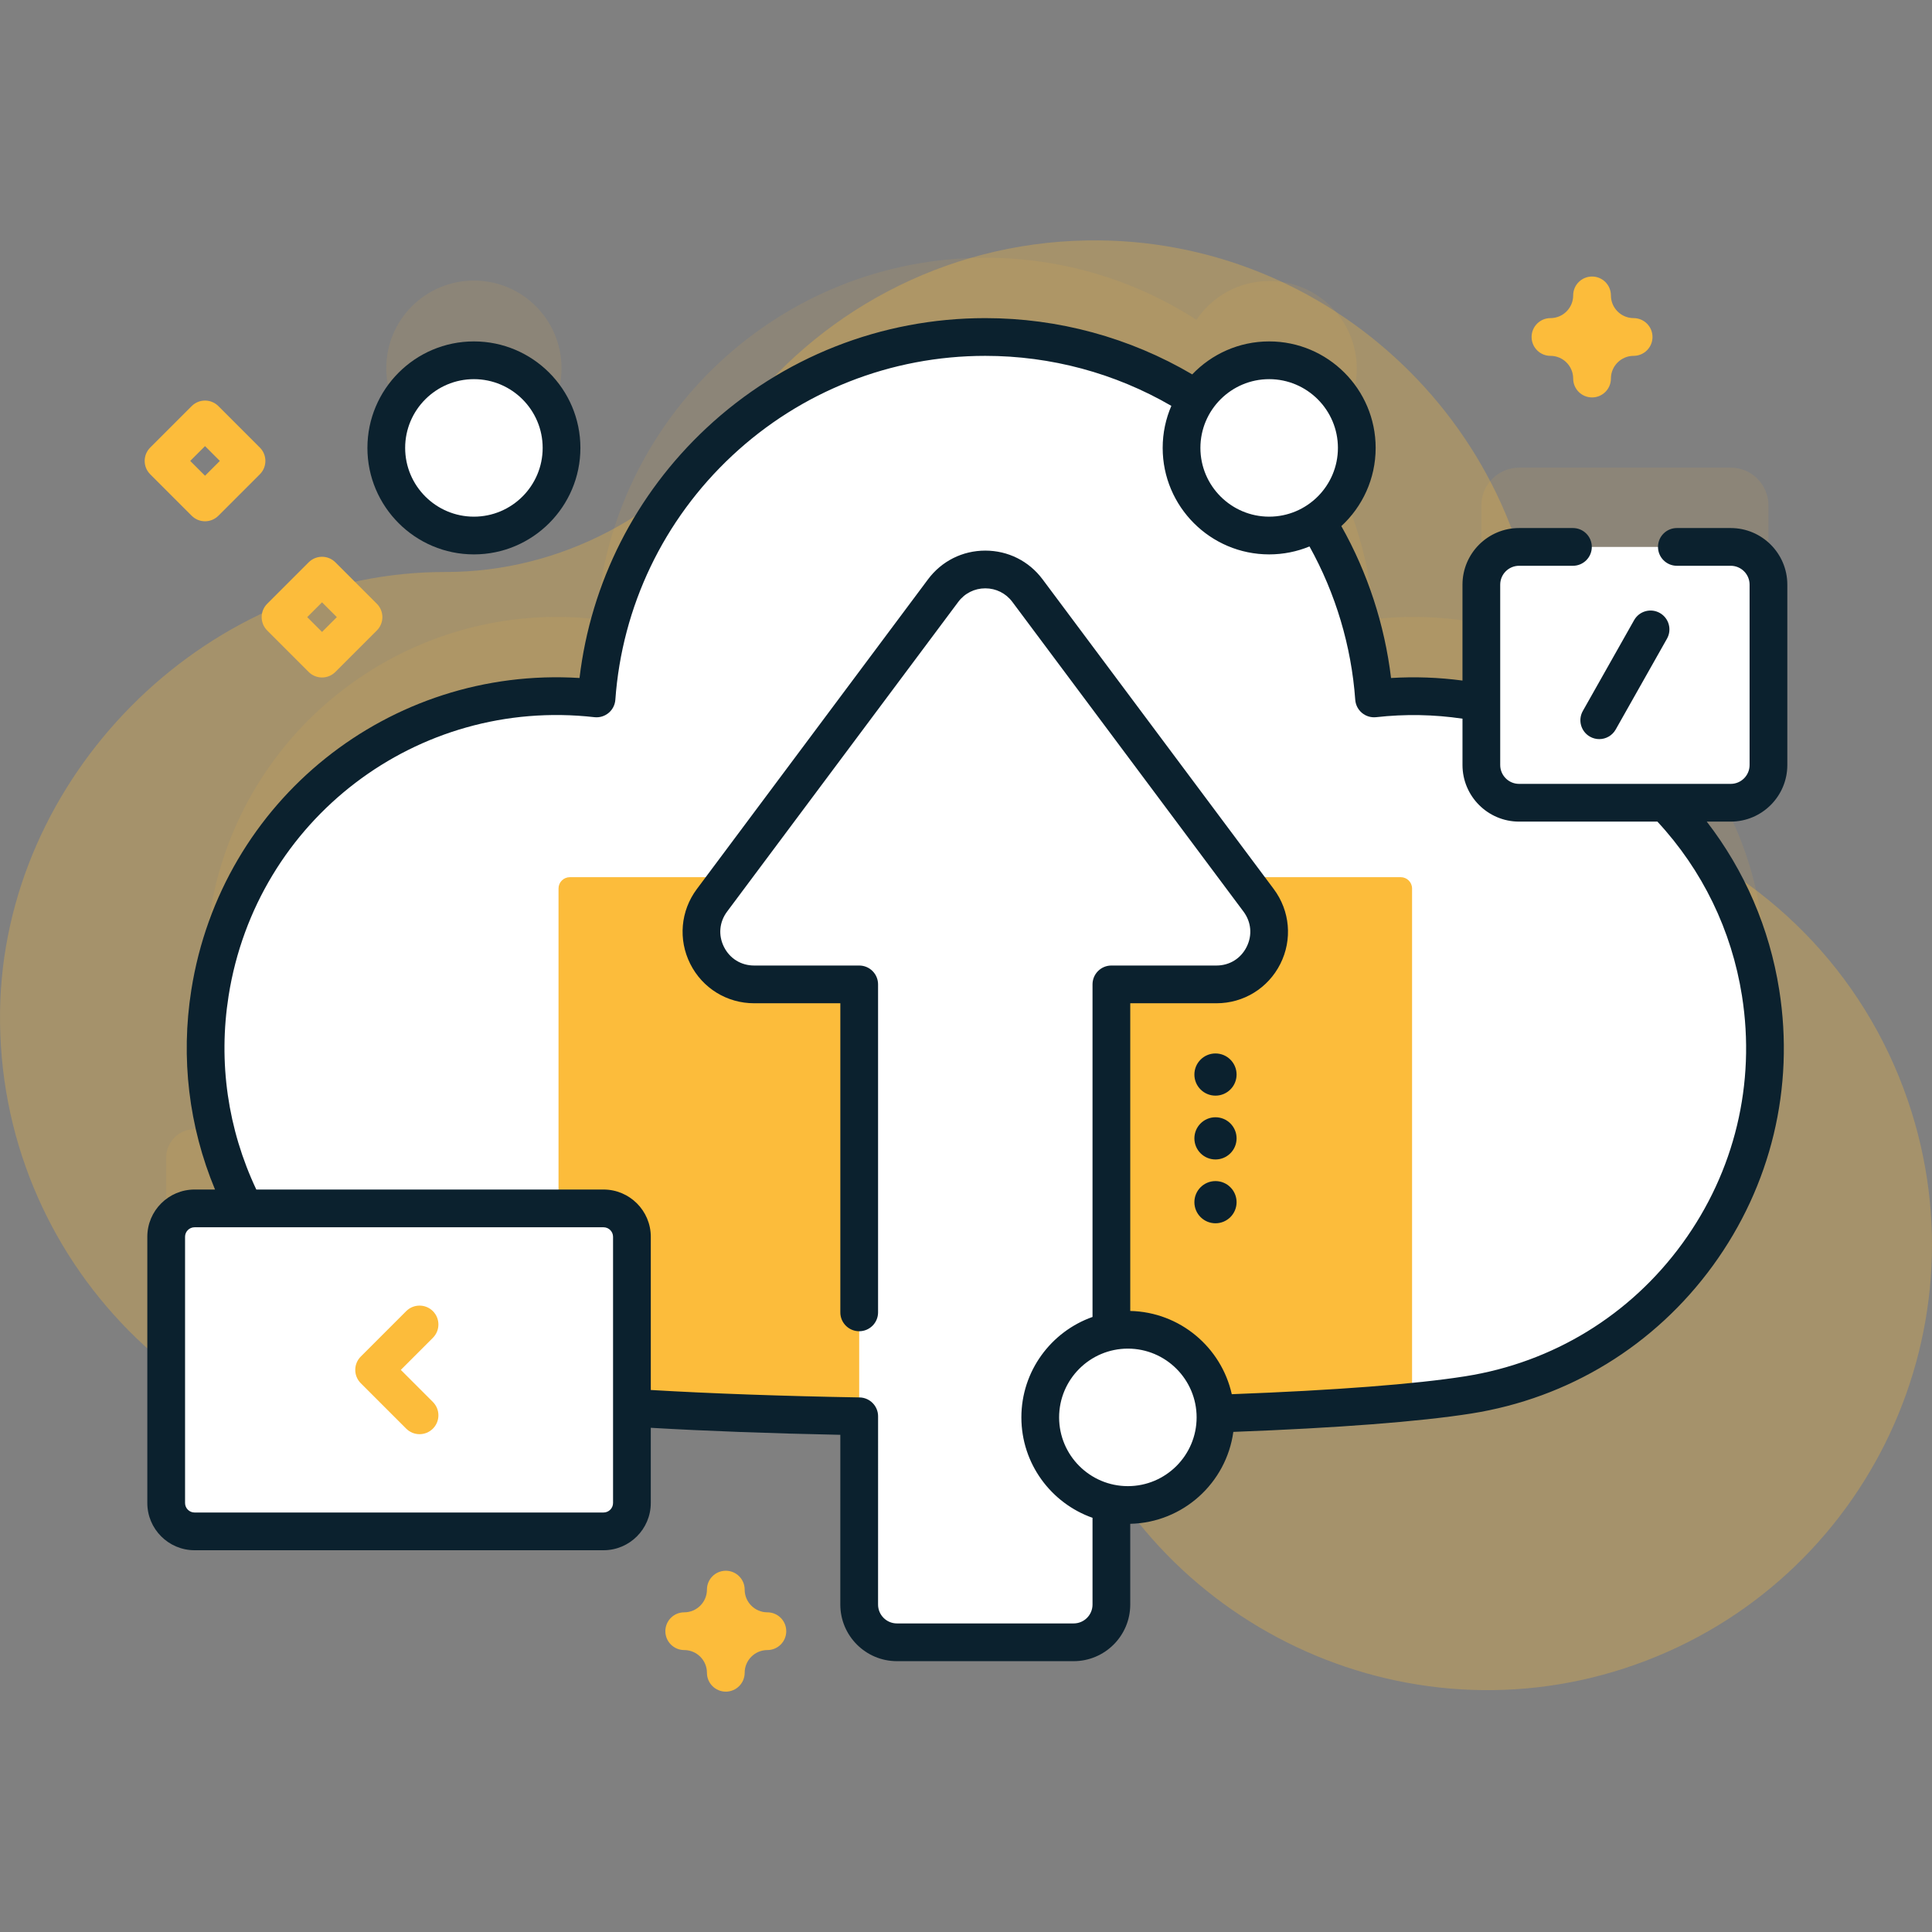 <?xml version="1.0" encoding="utf-8"?>
<!-- Generator: Adobe Illustrator 13.0.0, SVG Export Plug-In . SVG Version: 6.00 Build 14948)  -->
<!DOCTYPE svg PUBLIC "-//W3C//DTD SVG 1.1//EN" "http://www.w3.org/Graphics/SVG/1.1/DTD/svg11.dtd">
<svg version="1.1" id="Capa_1" xmlns="http://www.w3.org/2000/svg" xmlns:xlink="http://www.w3.org/1999/xlink" x="0px" y="0px"
	 width="512px" height="512px" viewBox="0 0 512 512" enable-background="new 0 0 512 512" xml:space="preserve">
<rect x="0" y="0" width="512" height="512" fill="#808080" stroke="none"/>
<g>
	<path opacity="0.3" fill="#FCBC3B" d="M505.625,291.72c-11.825-34.61-38.138-60.16-69.852-72.202
		c-16.43-6.239-27.346-21.856-27.587-39.43c-0.005-0.384-0.012-0.769-0.021-1.153c-1.508-64.582-55.488-116.33-120.077-115.222
		c-38.094,0.654-71.788,19.355-92.905,47.92c-18.185,24.6-46.49,39.966-77.08,39.949c-0.897,0-1.797,0.009-2.7,0.029
		C53.487,152.967,0.837,206.09,0.011,268.016c-0.88,65.932,52.302,119.653,118.032,119.653c50.947,0,94.349-32.276,110.886-77.497
		c4.327-11.832,17.152-18.174,29.283-14.771c0.15,0.042,0.303,0.085,0.455,0.126c11.099,3.063,18.458,13.64,17.55,25.119
		c-1.217,15.383,0.581,31.255,5.798,46.796c20.521,61.135,87.188,94.685,148.493,74.68
		C493.219,421.658,526.887,353.938,505.625,291.72z"/>
	<path opacity="0.1" fill="#FCBC3B" enable-background="new    " d="M468.659,181.732v-47.796c0-5.523-4.478-10.001-10.001-10.001
		h-56.086c-5.522,0-10.001,4.477-10.001,10.001v31.305c-9.155-1.804-18.718-2.254-28.434-1.152
		c-1.231-17.121-6.641-33.085-15.205-46.884c6.394-4.136,10.63-11.324,10.63-19.507c0-12.825-10.396-23.221-23.221-23.221
		c-8.033,0-15.113,4.08-19.282,10.279c-16.123-10.408-35.328-16.453-55.947-16.453c-54.523,0-99.177,42.242-103.025,95.785
		c-49.268-5.589-94.646,28.596-102.446,78.051c-3.203,20.311,0.423,40.118,9.168,57.098H51.564c-4.154,0-7.522,3.368-7.522,7.523
		v70.548c0,4.154,3.368,7.522,7.522,7.522h108.378c4.155,0,7.523-3.368,7.523-7.522v-25.244
		c66.439,4.305,179.97,3.174,221.625-3.399c50.816-8.02,85.512-55.716,77.491-106.534c-3.117-19.76-12.239-37.075-25.208-50.396
		h17.284C464.182,191.733,468.659,187.256,468.659,181.732L468.659,181.732z"/>
	<ellipse opacity="0.1" fill="#FCBC3B" enable-background="new    " cx="125.589" cy="97.574" rx="23.222" ry="23.222"/>
	<path fill="#FFFFFF" d="M466.581,263.131c-7.804-49.45-53.182-83.629-102.443-78.041c-3.85-53.542-48.502-95.785-103.026-95.785
		c-54.523,0-99.177,42.242-103.025,95.785c-49.268-5.589-94.646,28.596-102.446,78.051c-8.014,50.817,26.686,98.511,77.504,106.525
		c50.332,7.938,205.612,7.942,255.946-0.002C439.906,361.645,474.602,313.948,466.581,263.131z"/>
	<path fill="#FCBC3B" d="M374.211,235.463v136.04c-55.314,5.49-170.873,5.49-226.197,0v-136.04c0-1.656,1.343-3,3-3h220.197
		C372.866,232.463,374.211,233.806,374.211,235.463z"/>
	<path fill="#FFFFFF" d="M199.848,260.874h27.847v164.352c0,5.522,4.478,10.001,10.001,10.001h46.833
		c5.523,0,10.001-4.479,10.001-10.001V260.874h27.848c11.473,0,18.033-13.085,11.172-22.278l-61.264-82.081
		c-5.575-7.47-16.769-7.47-22.344,0l-61.264,82.081C181.814,247.79,188.375,260.874,199.848,260.874L199.848,260.874z"/>
	<path fill="#FFFFFF" d="M159.942,405.831H51.564c-4.154,0-7.522-3.368-7.522-7.522V327.76c0-4.154,3.368-7.522,7.522-7.522h108.378
		c4.155,0,7.523,3.368,7.523,7.522v70.549C167.465,402.463,164.097,405.831,159.942,405.831z"/>
	<path fill="#FCBC3B" d="M111.185,380.073c-1.28,0-2.561-0.488-3.536-1.465l-12.037-12.037c-1.953-1.953-1.953-5.12,0-7.072
		l12.037-12.037c1.951-1.951,5.12-1.951,7.07,0c1.953,1.953,1.953,5.12,0,7.072l-8.5,8.501l8.5,8.501
		c1.953,1.953,1.953,5.12,0,7.072C113.744,379.584,112.464,380.073,111.185,380.073L111.185,380.073z"/>
	<path fill="#FFFFFF" d="M458.658,212.735h-56.086c-5.522,0-10.001-4.478-10.001-10.001v-47.796c0-5.523,4.478-10.001,10.001-10.001
		h56.086c5.523,0,10.001,4.477,10.001,10.001v47.796C468.659,208.257,464.182,212.735,458.658,212.735z"/>
	<path fill="#0B212E" d="M423.815,195.873c-0.833,0-1.677-0.209-2.453-0.646c-2.405-1.358-3.254-4.408-1.896-6.813l13.593-24.072
		c1.357-2.403,4.409-3.253,6.812-1.896c2.405,1.358,3.255,4.408,1.896,6.813l-13.593,24.072
		C427.254,194.958,425.56,195.873,423.815,195.873z"/>
	<g>
		<ellipse fill="#FFFFFF" cx="299.13" cy="375.748" rx="23.229" ry="23.229"/>
		<ellipse fill="#FFFFFF" cx="125.543" cy="118.73" rx="23.216" ry="23.216"/>
		<ellipse fill="#FFFFFF" cx="336.276" cy="118.797" rx="23.216" ry="23.216"/>
	</g>
	<g>
		<path fill="#0B212E" d="M473.659,202.734v-47.796c0-8.271-6.729-15.001-15-15.001h-14.271c-2.761,0-5,2.237-5,5
			c0,2.762,2.239,5,5,5h14.271c2.757,0,5,2.243,5,5.001v47.796c0,2.758-2.243,5.001-5,5.001h-56.086
			c-2.757,0-5.001-2.243-5.001-5.001v-47.796c0-2.758,2.244-5.001,5.001-5.001h14.272c2.761,0,5-2.238,5-5c0-2.763-2.239-5-5-5
			h-14.272c-8.271,0-15.001,6.729-15.001,15.001v25.418c-6.262-0.834-12.599-1.067-18.931-0.677
			c-1.693-14.114-6.197-27.89-13.171-40.255c5.586-5.159,9.093-12.539,9.093-20.725c0-15.561-12.66-28.221-28.221-28.221
			c-8.011,0-15.246,3.359-20.389,8.739c-16.579-9.756-35.483-14.913-54.842-14.913c-27.555,0-53.81,10.355-73.93,29.16
			c-18.776,17.551-30.59,40.901-33.601,66.212c-50.295-3.132-94.938,32.32-102.88,82.685c-2.846,18.044-0.661,36.19,6.283,52.877
			h-5.421c-6.904,0-12.522,5.617-12.522,12.522v70.548c0,6.904,5.618,12.521,12.522,12.521h108.378
			c6.905,0,12.523-5.617,12.523-12.521v-19.928c14.646,0.855,31.858,1.493,50.234,1.862l-0.005,44.982
			c0,8.271,6.729,15.001,15,15.001h46.833c8.271,0,15.001-6.729,15.001-15.001v-21.4c13.972-0.31,25.465-10.818,27.319-24.36
			c27.679-1.042,49.434-2.717,63.021-4.861c25.897-4.086,48.652-18.015,64.074-39.215c15.422-21.202,21.665-47.142,17.578-73.037
			c-2.588-16.399-9.185-31.646-19.208-44.617h6.346C466.931,217.734,473.659,211.005,473.659,202.734z M336.342,100.479
			c10.047,0,18.221,8.174,18.221,18.221s-8.174,18.221-18.221,18.221s-18.222-8.174-18.222-18.221S326.295,100.479,336.342,100.479z
			 M162.465,398.309c0,1.391-1.132,2.521-2.523,2.521H51.564c-1.391,0-2.522-1.132-2.522-2.521v-70.548
			c0-1.392,1.132-2.522,2.522-2.522h108.378c1.392,0,2.523,1.132,2.523,2.522V398.309z M298.896,393.842
			c-10.047,0-18.221-8.174-18.221-18.221c0-10.048,8.174-18.222,18.221-18.222s18.221,8.174,18.221,18.222
			C317.116,385.668,308.943,393.842,298.896,393.842z M461.643,263.91c3.67,23.259-1.937,46.554-15.787,65.596
			s-34.288,31.551-57.546,35.222c-13.212,2.085-34.572,3.72-61.876,4.747c-2.771-12.415-13.737-21.766-26.905-22.059v-81.542h22.848
			c7.211,0,13.698-4.004,16.931-10.45c3.231-6.444,2.561-14.039-1.752-19.818l-61.264-82.081c-3.61-4.836-9.144-7.61-15.179-7.61
			s-11.567,2.774-15.179,7.61l-61.264,82.082c-4.313,5.777-4.985,13.373-1.752,19.817c3.231,6.446,9.72,10.45,16.931,10.45h22.847
			v81.917c0,2.763,2.239,5,5,5c2.762,0,5-2.237,5-5v-86.917c0-2.762-2.238-5-5-5h-27.847c-3.456,0-6.442-1.844-7.992-4.933
			c-1.549-3.089-1.239-6.586,0.827-9.355l61.264-82.08c1.704-2.282,4.316-3.593,7.165-3.593c2.85,0,5.46,1.311,7.165,3.592
			l61.265,82.081c2.066,2.771,2.376,6.268,0.826,9.355c-1.549,3.088-4.536,4.933-7.991,4.933H294.53c-2.761,0-5,2.238-5,5v88.13
			c-10.97,3.872-18.854,14.339-18.854,26.617s7.885,22.744,18.854,26.616v22.988c0,2.758-2.243,5.001-5.001,5.001h-46.833
			c-2.757,0-5-2.243-5-5.001l0.006-49.891c0-2.728-2.187-4.952-4.914-4.999c-20.336-0.352-39.393-1.032-55.321-1.973V327.76
			c0-6.905-5.618-12.522-12.523-12.522H67.925c-7.571-16.014-10.122-33.719-7.346-51.318c7.372-46.748,49.948-79.187,96.942-73.861
			c1.357,0.155,2.711-0.251,3.758-1.121c1.049-0.87,1.695-2.13,1.794-3.488c1.776-24.722,12.764-47.69,30.937-64.677
			c18.261-17.067,42.091-26.467,67.102-26.467c17.391,0,34.376,4.58,49.307,13.253c-1.477,3.42-2.298,7.186-2.298,11.141
			c0,15.562,12.66,28.221,28.222,28.221c3.779,0,7.387-0.752,10.685-2.106c6.921,12.436,11.104,26.419,12.125,40.635
			c0.099,1.358,0.745,2.618,1.793,3.488c1.047,0.869,2.4,1.272,3.758,1.121c7.642-0.864,15.323-0.724,22.87,0.399v12.276
			c0,8.271,6.729,15.001,15.001,15.001h36.652C451.146,230.572,458.899,246.52,461.643,263.91L461.643,263.91z"/>
		<path fill="#0B212E" d="M125.591,146.92c15.561,0,28.221-12.659,28.221-28.221c0-15.561-12.66-28.221-28.221-28.221
			c-15.562,0-28.221,12.66-28.221,28.221C97.37,134.26,110.03,146.92,125.591,146.92z M125.591,100.479
			c10.047,0,18.221,8.174,18.221,18.221s-8.174,18.221-18.221,18.221s-18.221-8.174-18.221-18.221S115.544,100.479,125.591,100.479z
			"/>
		<path fill="#0B212E" d="M322.116,313c3.087,0,5.59,2.503,5.59,5.59c0,3.088-2.503,5.591-5.59,5.591s-5.59-2.503-5.59-5.591
			C316.527,315.503,319.03,313,322.116,313z"/>
		<path fill="#0B212E" d="M322.116,296.088c3.087,0,5.59,2.503,5.59,5.591c0,3.087-2.503,5.59-5.59,5.59s-5.59-2.503-5.59-5.59
			C316.527,298.591,319.03,296.088,322.116,296.088z"/>
		<path fill="#0B212E" d="M322.116,279.177c3.087,0,5.59,2.503,5.59,5.59s-2.503,5.59-5.59,5.59s-5.59-2.503-5.59-5.59
			S319.03,279.177,322.116,279.177z"/>
	</g>
	<path fill="#FCBC3B" d="M85.337,179.54c-1.28,0-2.56-0.487-3.536-1.465L70.807,167.08c-0.938-0.938-1.464-2.209-1.464-3.535
		c0-1.325,0.527-2.598,1.465-3.535l10.995-10.994c1.952-1.951,5.118-1.951,7.07,0l10.995,10.994c0.938,0.938,1.465,2.21,1.465,3.535
		c0,1.326-0.527,2.599-1.464,3.535l-10.995,10.995C87.896,179.052,86.617,179.54,85.337,179.54z M81.414,163.545l3.924,3.925
		l3.924-3.925l-3.924-3.924L81.414,163.545z"/>
	<path fill="#FCBC3B" d="M54.335,138.145c-1.326,0-2.599-0.526-3.536-1.465l-10.995-10.995c-1.953-1.952-1.953-5.118,0-7.07
		l10.995-10.995c0.938-0.938,2.209-1.465,3.536-1.465s2.598,0.526,3.536,1.465l10.995,10.995c1.952,1.952,1.952,5.118,0,7.07
		L57.871,136.68C56.933,137.618,55.661,138.145,54.335,138.145z M50.411,122.15l3.924,3.924l3.924-3.924l-3.924-3.924L50.411,122.15
		z"/>
	<path fill="#FCBC3B" d="M192.346,448.303c-2.761,0-5-2.238-5-5c0-3.318-2.7-6.02-6.019-6.02c-2.762,0-5-2.237-5-5
		c0-2.762,2.238-5,5-5c3.318,0,6.019-2.7,6.019-6.02c0-2.763,2.239-5,5-5s5,2.237,5,5c0,3.319,2.7,6.02,6.019,6.02
		c2.762,0,5,2.238,5,5c0,2.763-2.238,5-5,5c-3.318,0-6.019,2.7-6.019,6.02C197.346,446.065,195.107,448.303,192.346,448.303z"/>
	<path fill="#FCBC3B" d="M421.908,105.323c-2.761,0-5-2.238-5-5c0-3.318-2.699-6.019-6.019-6.019c-2.761,0-5-2.238-5-5
		c0-2.763,2.239-5,5-5c3.319,0,6.019-2.7,6.019-6.021c0-2.762,2.239-5,5-5c2.762,0,5,2.238,5,5c0,3.319,2.7,6.021,6.02,6.021
		c2.761,0,5,2.237,5,5c0,2.762-2.239,5-5,5c-3.319,0-6.02,2.699-6.02,6.019C426.908,103.085,424.67,105.323,421.908,105.323z"/>
</g>
</svg>
